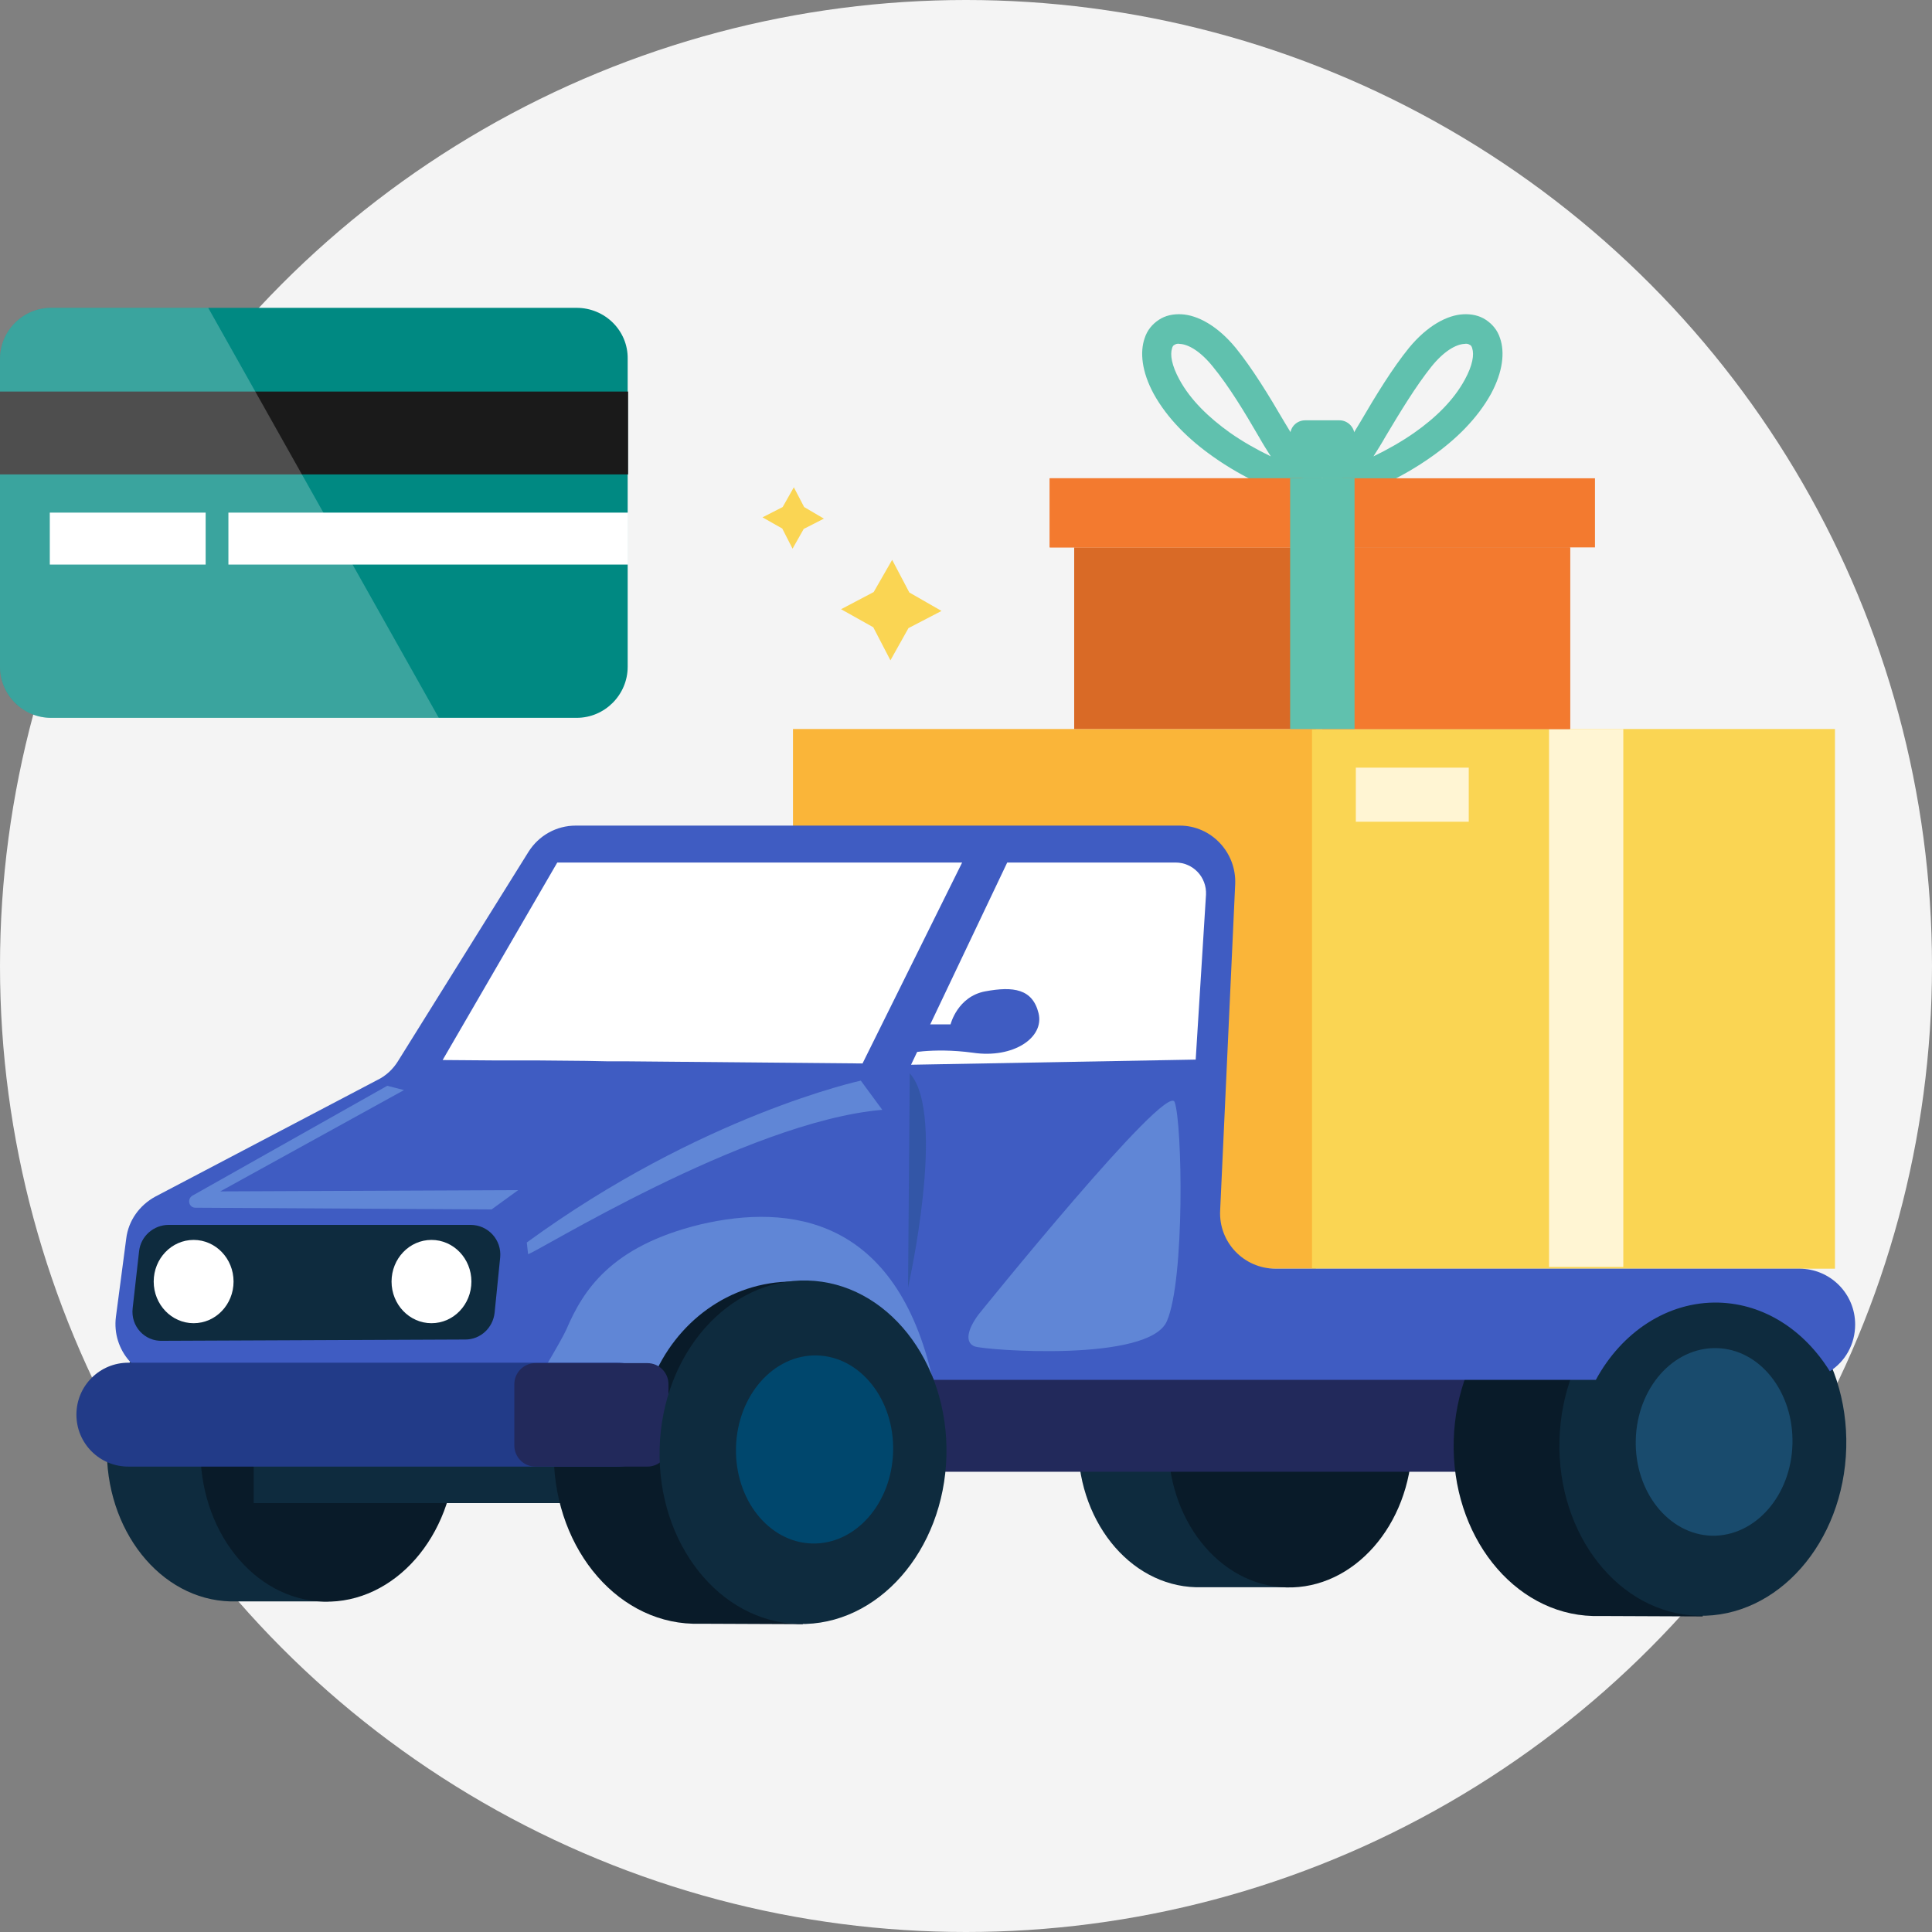 <?xml version="1.0" encoding="utf-8"?>
<!-- Generator: Adobe Illustrator 25.4.1, SVG Export Plug-In . SVG Version: 6.00 Build 0)  -->
<svg version="1.1" id="圖層_1" xmlns="http://www.w3.org/2000/svg" xmlns:xlink="http://www.w3.org/1999/xlink" x="0px" y="0px"
	 viewBox="0 0 450 450" style="enable-background:new 0 0 450 450;" xml:space="preserve">
<rect x="0" y="0" width="450" height="450" fill="#808080" stroke="none"/>
<style type="text/css">
	.st0{fill:#F4F4F4;}
	.st1{fill-rule:evenodd;clip-rule:evenodd;fill:#008982;}
	.st2{fill-rule:evenodd;clip-rule:evenodd;fill:#1A1A1A;}
	.st3{fill-rule:evenodd;clip-rule:evenodd;fill:#FFFFFF;}
	.st4{opacity:0.23;fill-rule:evenodd;clip-rule:evenodd;fill:#FFFFFF;}
	.st5{fill:#FAB539;}
	.st6{fill:#FAD553;}
	.st7{fill:#0E2B3E;}
	.st8{fill:#091B29;}
	.st9{fill:#22295B;}
	.st10{fill:#194B6D;}
	.st11{fill:#3F5CC2;}
	.st12{fill:#6086D6;}
	.st13{fill:#FFFFFF;}
	.st14{fill:#223B88;}
	.st15{fill:#00476D;}
	.st16{fill:#3356A7;}
	.st17{fill:#FFF5D3;}
	.st18{fill-rule:evenodd;clip-rule:evenodd;fill:#60C1AE;}
	.st19{fill-rule:evenodd;clip-rule:evenodd;fill:#D96A26;}
	.st20{fill-rule:evenodd;clip-rule:evenodd;fill:#F37A2F;}
</style>
<g>
	<g>
		<circle class="st0" cx="225" cy="225" r="225"/>
	</g>
	<g>
		<path class="st1" d="M134.3,71.7H11.9C5.4,71.7,0,77,0,83.6v71.7c0,6.6,5.4,11.9,11.9,11.9h122.4c6.6,0,11.9-5.4,11.9-11.9V83.6
			C146.3,77,140.9,71.7,134.3,71.7z"/>
		<rect y="91.2" class="st2" width="146.3" height="19.3"/>
		<rect x="53.2" y="119.4" class="st3" width="93.1" height="12.1"/>
		<rect x="11.6" y="119.4" class="st3" width="36.3" height="12.1"/>
		<path class="st4" d="M102.2,167.2H11.9c-6.6,0-11.9-5.4-11.9-11.9V83.6C0,77,5.4,71.7,11.9,71.7h36.6L102.2,167.2z"/>
	</g>
	<g>
		<g>
			<rect x="184.7" y="169.8" class="st5" width="121.8" height="125.7"/>
			<rect x="305.6" y="169.8" class="st6" width="121.8" height="125.7"/>
			<g>
				<path class="st7" d="M76.3,361.4c4.7-6.1,7.7-14.2,8-23.2c0.3-10-2.9-19-8.2-25.6l-0.1-10.7L56,301.4l0,0.5c-0.2,0-0.3,0-0.5,0
					c-16.4-0.4-30.1,15.1-30.6,34.8c-0.5,19.6,12.4,35.9,28.8,36.3c0.6,0,1.1,0,1.7,0l21,0L76.3,361.4z"/>
				
					<ellipse transform="matrix(2.632806e-02 -1 1 2.632806e-02 -263.115 404.87)" class="st8" cx="76.3" cy="337.5" rx="35.6" ry="29.7"/>
				<path class="st7" d="M300.4,358.8c4.5-5.9,7.4-13.6,7.6-22.2c0.3-9.5-2.8-18.2-7.9-24.5l-0.1-10.3l-19.1-0.5l0,0.5
					c-0.2,0-0.3,0-0.5,0c-15.7-0.4-28.8,14.5-29.3,33.2c-0.5,18.8,11.8,34.3,27.5,34.7c0.5,0,1.1,0,1.6,0l20.1,0L300.4,358.8z"/>
				
					<ellipse transform="matrix(2.633160e-02 -1 1 2.633160e-02 -43.293 627.296)" class="st8" cx="300.4" cy="335.9" rx="34" ry="28.4"/>
				<rect x="161.6" y="312.7" class="st9" width="189.8" height="30.1"/>
				<path class="st8" d="M396.5,363.4c5.3-6.9,8.7-16,9-26.1c0.3-11.2-3.3-21.4-9.3-28.8l-0.1-12.1l-22.4-0.6l0,0.6
					c-0.2,0-0.4,0-0.6,0c-18.5-0.5-33.9,17-34.5,39.1c-0.6,22.1,13.9,40.4,32.4,40.9c0.6,0,1.3,0,1.9,0l23.7,0.1L396.5,363.4z"/>
				
					<ellipse transform="matrix(2.632536e-02 -1 1 2.632536e-02 49.789 723.983)" class="st7" cx="396.5" cy="336.4" rx="40" ry="33.4"/>
				<path class="st10" d="M417.5,336.3c-0.3,12.1-8.7,21.6-18.8,21.4c-10.1-0.3-18-10.3-17.7-22.3c0.3-12.1,8.7-21.6,18.8-21.4
					C409.9,314.2,417.8,324.2,417.5,336.3z"/>
				<path class="st11" d="M400.3,303.4c10.7,0.3,20,6.5,25.9,16c3.6-2.3,5.9-6.3,5.9-10.9c0-7.2-5.8-13-13-13h-122
					c-7.4,0-13.3-6.2-12.9-13.6l3.5-76c0.3-7.4-5.6-13.6-12.9-13.6H134.1c-4.5,0-8.6,2.3-11,6.1l-30.3,48.6c-1.2,2-2.9,3.6-5,4.6
					l-51.6,27.1c-3.7,2-6.3,5.6-6.8,9.8l-2.4,18.2c-1,7.8,5,14.7,12.9,14.7h112.2c5.4-13.5,18-23,32.7-23c14.7,0,27.3,9.5,32.7,23
					h154.2C377.7,310.3,388.4,303.1,400.3,303.4z"/>
				<rect x="59.1" y="334.5" class="st7" width="85.2" height="15.6"/>
				<path class="st8" d="M186.9,365.2c5.3-6.9,8.7-16,9-26.1c0.3-11.2-3.3-21.4-9.3-28.8l-0.1-12.1l-22.4-0.6l0,0.6
					c-0.2,0-0.4,0-0.6,0c-18.5-0.5-33.9,17-34.5,39.1c-0.6,22.1,13.9,40.4,32.4,40.9c0.6,0,1.3,0,1.9,0l23.7,0.1L186.9,365.2z"/>
				<path class="st12" d="M217.3,321.5c-5.4-13.5-18-23-32.7-23c-14.7,0-27.3,9.5-32.7,23l-28,2.1c0,0,6.7-11,8-13.9
					c3.9-9.1,10.3-19.4,31.2-24.5C184,280.3,208.8,283.5,217.3,321.5z"/>
				<polygon class="st13" points="224.1,200.9 200.9,247.7 145.9,247.2 141.5,247.2 136.5,247.1 125.6,247 119.2,247 115.8,247 
					103.1,246.9 129.8,200.9 				"/>
				<path class="st13" d="M212.2,248l22.4-47.1h39.2c4.1,0,7.3,3.4,7.1,7.5l-2.4,38.4L212.2,248z"/>
				<path class="st11" d="M210.6,245.5l3.1-6.9h7.7c0,0,1.6-6.5,8.1-7.7c6.5-1.2,11-0.6,12.4,5.1c1.4,5.7-5.9,10.6-15.3,9.2
					C217,243.9,210.6,245.5,210.6,245.5z"/>
				<path class="st14" d="M143.7,341.6H29.9c-6.7,0-12.1-5.4-12.1-12.1l0,0c0-6.7,5.4-12.1,12.1-12.1h113.8
					c6.7,0,12.1,5.4,12.1,12.1l0,0C155.7,336.2,150.3,341.6,143.7,341.6z"/>
				<path class="st9" d="M150.8,341.6h-26.1c-2.7,0-4.9-2.2-4.9-4.9v-14.3c0-2.7,2.2-4.9,4.9-4.9h26.1c2.7,0,4.9,2.2,4.9,4.9v14.3
					C155.7,339.4,153.5,341.6,150.8,341.6z"/>
				<path class="st7" d="M30.9,304.7l1.5-13.3c0.4-3.5,3.4-6.1,6.9-6.1h70.3c4.1,0,7.3,3.5,6.9,7.6l-1.3,12.9
					c-0.4,3.5-3.3,6.2-6.8,6.2l-70.5,0.3C33.7,312.5,30.4,308.9,30.9,304.7z"/>
				
					<ellipse transform="matrix(2.632540e-02 -1 1 2.632540e-02 -156.18 516.251)" class="st7" cx="186.9" cy="338.3" rx="40" ry="33.4"/>
				
					<ellipse transform="matrix(2.634244e-02 -1 1 2.634244e-02 -152.968 518.312)" class="st15" cx="189.6" cy="337.7" rx="21.9" ry="18.3"/>
				<path class="st12" d="M123,292.1c0.9,0.3,50.7-30.9,82.5-33.6l-5-6.8c0,0-37.1,8-77.8,37.7L123,292.1z"/>
				<path class="st12" d="M45.5,281.3l69,0.4l6.2-4.5l-69.4,0.3l42.8-23.6l-3.9-1l-45.4,25.6C43.5,279.3,44,281.3,45.5,281.3z"/>
				<path class="st16" d="M211.9,250l-0.4,49.9C211.5,299.9,220.6,259.6,211.9,250z"/>
				<ellipse class="st13" cx="45.1" cy="298.5" rx="9.3" ry="9.7"/>
				<ellipse class="st13" cx="100.5" cy="298.5" rx="9.3" ry="9.7"/>
				<path class="st12" d="M227.9,306.2c0,0,43.9-54.5,45.7-49.5c1.8,5,2.4,41.3-1.8,51c-4.1,9.7-42.4,6.8-44.8,5.9
					C224.7,312.7,225.3,309.7,227.9,306.2z"/>
			</g>
			<rect x="315.8" y="178.8" class="st17" width="26.3" height="12.6"/>
			<rect x="360.8" y="169.8" class="st17" width="17.3" height="125.3"/>
		</g>
	</g>
	<g>
		<g>
			<path class="st18" d="M308,111.4c2.3-2.2,5.4-7.4,8.9-13.2c3.5-6,7.4-12.4,11.3-17.2c4.3-5.2,8.9-7.6,12.6-7.8
				c2-0.1,3.8,0.3,5.3,1.3c1.5,1,2.7,2.4,3.3,4.3c1.1,3.2,0.7,7.7-2.1,12.9c-3.2,5.8-8.2,10.7-13.9,14.7c-6.9,4.9-14.9,8.5-22,10.7
				l-14.5,4.7L308,111.4L308,111.4z M322.7,101.7L322.7,101.7c-0.9,1.6-1.9,3.2-2.8,4.6c3.3-1.6,6.5-3.4,9.5-5.5
				c5-3.5,9.2-7.6,11.8-12.4c1.8-3.3,2.2-5.8,1.7-7.3c-0.1-0.4-0.3-0.7-0.6-0.8c-0.3-0.2-0.7-0.3-1.2-0.2c-2,0.1-4.8,1.7-7.7,5.3
				C329.8,89.9,326.1,96,322.7,101.7z"/>
			<path class="st18" d="M308,111.4c-2.3-2.2-5.4-7.4-8.9-13.2c-3.5-6-7.4-12.4-11.3-17.2c-4.3-5.2-8.9-7.6-12.6-7.8
				c-2-0.1-3.8,0.3-5.3,1.3c-1.5,1-2.7,2.4-3.3,4.3c-1.1,3.2-0.7,7.7,2.1,12.9c3.2,5.8,8.2,10.7,13.9,14.7c6.9,4.9,15,8.5,22,10.7
				l14.5,4.7L308,111.4L308,111.4z M293.2,101.7L293.2,101.7c0.9,1.6,1.9,3.2,2.8,4.6c-3.3-1.6-6.5-3.4-9.5-5.5
				c-4.9-3.5-9.2-7.6-11.8-12.4c-1.8-3.3-2.2-5.8-1.7-7.3c0.1-0.4,0.3-0.7,0.6-0.8c0.3-0.2,0.7-0.3,1.2-0.2c2,0.1,4.8,1.7,7.7,5.3
				C286.2,89.9,289.9,96,293.2,101.7z"/>
		</g>
		<rect x="250.2" y="127.5" class="st19" width="115.5" height="42.3"/>
		<rect x="244.5" y="111.4" class="st20" width="127" height="16.1"/>
		<rect x="308" y="127.5" class="st20" width="57.7" height="42.3"/>
		<polygon class="st20" points="250.2,127.5 308,127.5 308,111.4 244.5,111.4 244.5,127.5 		"/>
		<rect x="300.5" y="111.4" class="st18" width="15" height="58.4"/>
		<path class="st18" d="M304,97.9h8c1.9,0,3.5,1.6,3.5,3.5v6.5c0,1.9-1.6,3.5-3.5,3.5h-8c-1.9,0-3.5-1.6-3.5-3.5v-6.5
			C300.5,99.4,302.1,97.9,304,97.9z"/>
	</g>
	<polygon class="st6" points="207.4,153.8 211.6,146.3 219.3,142.3 211.8,138 207.8,130.4 203.5,137.9 195.9,141.9 203.4,146.1 	"/>
	<polygon class="st6" points="184.6,127.8 187.2,123.2 191.9,120.8 187.3,118.1 184.9,113.5 182.3,118.1 177.6,120.5 182.2,123.1 	
		"/>
</g>
</svg>
